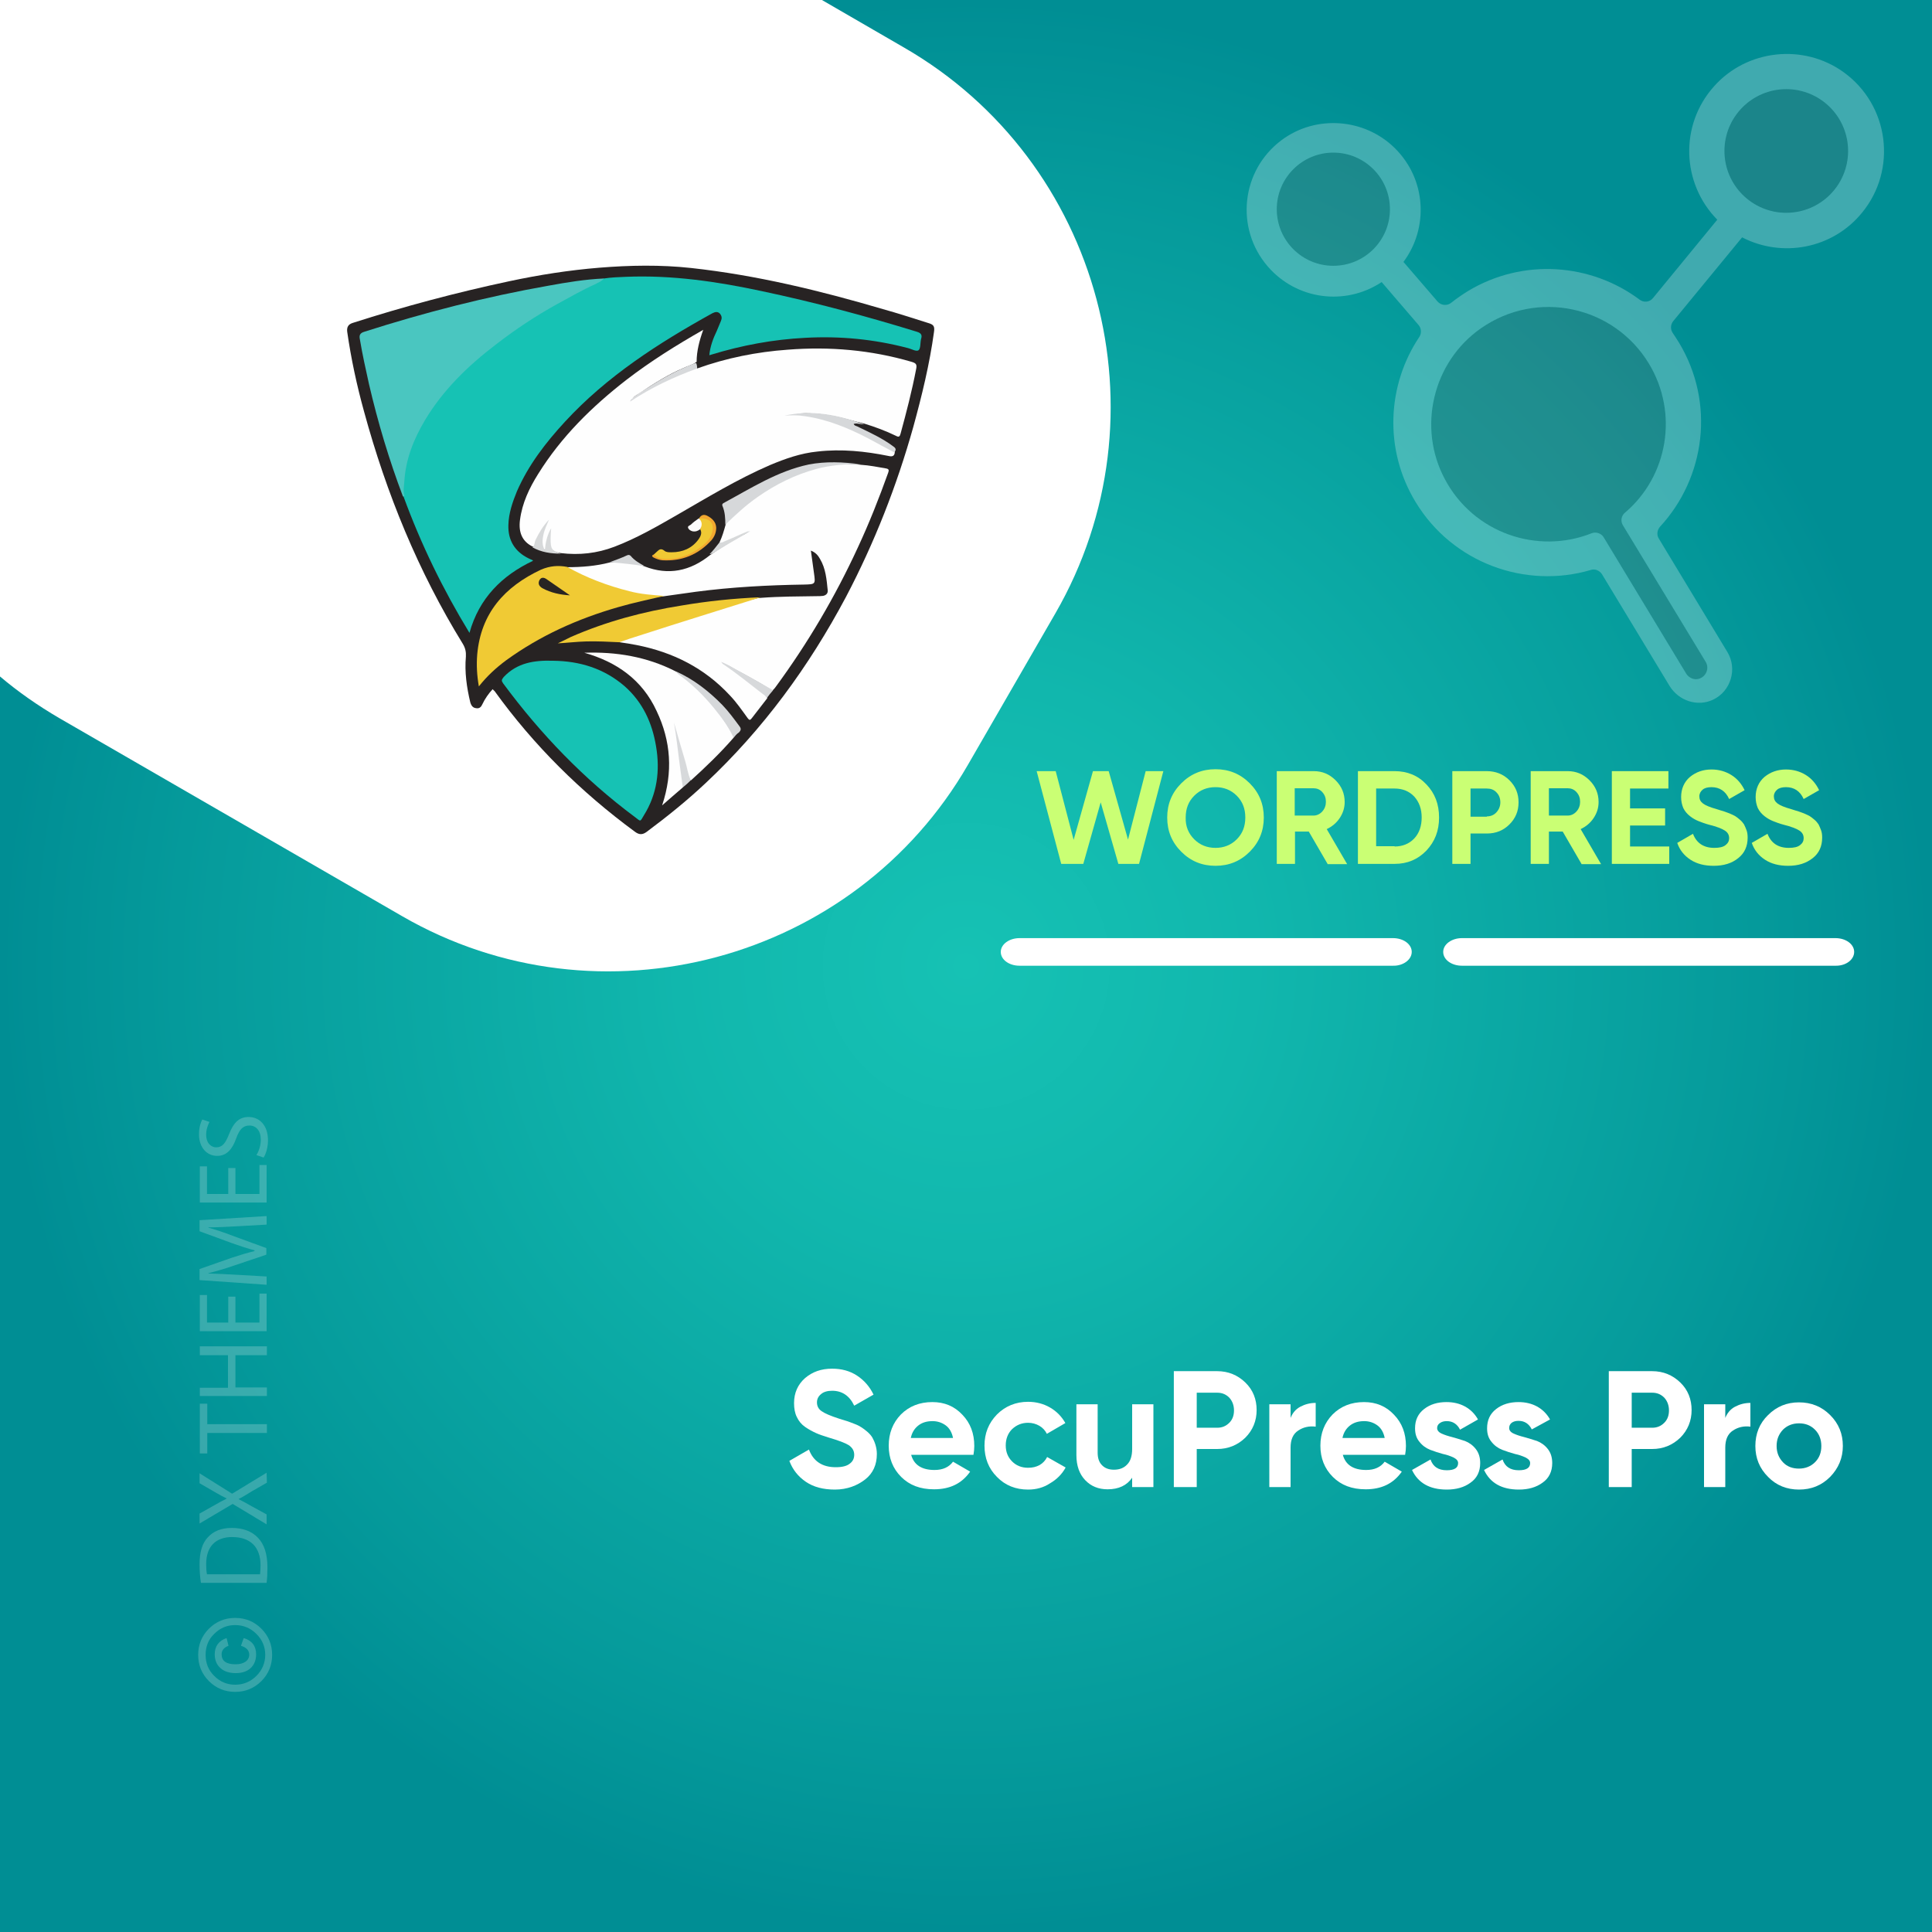 <?xml version="1.0" encoding="UTF-8"?>
<!-- Generator: Adobe Illustrator 26.0.1, SVG Export Plug-In . SVG Version: 6.00 Build 0)  -->
<svg xmlns="http://www.w3.org/2000/svg" xmlns:xlink="http://www.w3.org/1999/xlink" version="1.1" id="Layer_1" x="0px" y="0px" viewBox="0 0 700 700" style="enable-background:new 0 0 700 700;" xml:space="preserve">
<rect x="0" y="0" width="700" height="700" fill="#333333" stroke="none"/>
<style type="text/css">
	.st0{fill:url(#SVGID_1_);}
	.st1{fill:#FFFFFF;}
	.st2{fill:none;}
	.st3{fill:#CAFF74;}
	.st4{opacity:0.22;}
	.st5{fill:#F6F6F6;}
	.st6{opacity:0.25;}
	.st7{fill:#6B6B6B;}
	.st8{fill:#272323;}
	.st9{fill:#16C2B4;}
	.st10{fill:#FEFEFE;}
	.st11{fill:#4AC6C0;}
	.st12{fill:#F0CA34;}
	.st13{fill:#D6D8DA;}
	.st14{fill:#F0C934;}
	.st15{fill:#D7D9DB;}
	.st16{fill:#D7D9DA;}
	.st17{fill:#F2A830;}
	.st18{fill:#D5D7D9;}
	.st19{fill:#FCFBFB;}
	.st20{fill:#282423;}
</style>
<radialGradient id="SVGID_1_" cx="350.495" cy="350.244" r="349.711" gradientTransform="matrix(1.001 0 0 1.001 -0.784 -0.533)" gradientUnits="userSpaceOnUse">
	<stop offset="0" style="stop-color:#16C2B4"></stop>
	<stop offset="0.297" style="stop-color:#11B7AD"></stop>
	<stop offset="0.819" style="stop-color:#059A9B"></stop>
	<stop offset="1" style="stop-color:#008E94"></stop>
</radialGradient>
<rect class="st0" width="700" height="700"></rect>
<path class="st1" d="M327.5,17.2L297.8,0H0v245.1c6.6,5.6,13.8,10.6,21.5,15.1l124.3,71.8c71.4,41.2,163.7,16.5,204.9-54.9  l31.7-54.9C423.7,150.6,399,58.4,327.5,17.2z"></path>
<g>
	<rect x="353" y="279.4" class="st2" width="330.2" height="57.9"></rect>
	<path class="st3" d="M384.5,313l-8.9-33.6h6.9l6.5,24.9l7-24.9h5.7l7,24.8l6.4-24.8h6.4l-8.8,33.6h-7.5l-6.4-22.3l-6.3,22.3H384.5z   "></path>
	<path class="st3" d="M452.8,308.6c-3.4,3.4-7.5,5.1-12.4,5.1s-9-1.7-12.4-5.1c-3.4-3.4-5.1-7.5-5.1-12.4s1.7-9,5.1-12.4   c3.4-3.4,7.5-5.1,12.4-5.1s9,1.7,12.4,5.1c3.4,3.4,5.1,7.5,5.1,12.4S456.2,305.2,452.8,308.6z M432.7,304.1   c2.1,2.1,4.7,3.1,7.7,3.1s5.6-1,7.7-3.1c2.1-2.1,3.1-4.7,3.1-7.9c0-3.2-1-5.8-3.1-7.9c-2.1-2.1-4.7-3.1-7.7-3.1s-5.6,1-7.7,3.1   c-2.1,2.1-3.1,4.7-3.1,7.9C429.5,299.4,430.6,302,432.7,304.1z"></path>
	<path class="st3" d="M481,313l-6.8-11.7h-5V313h-6.6v-33.6H476c3.1,0,5.7,1.1,7.9,3.3c2.2,2.2,3.3,4.8,3.3,7.9c0,2.1-0.6,4-1.8,5.8   c-1.2,1.8-2.8,3.1-4.7,4l7.4,12.7H481z M469.1,285.6v9.9h6.8c1.2,0,2.3-0.5,3.2-1.5c0.9-1,1.3-2.2,1.3-3.5c0-1.4-0.4-2.5-1.3-3.5   c-0.9-1-2-1.4-3.2-1.4H469.1z"></path>
	<path class="st3" d="M505.3,279.4c4.6,0,8.5,1.6,11.5,4.8c3.1,3.2,4.6,7.2,4.6,12s-1.5,8.7-4.6,12c-3.1,3.2-6.9,4.8-11.5,4.8H492   v-33.6H505.3z M505.3,306.7c2.9,0,5.3-1,7.1-2.9c1.8-1.9,2.7-4.5,2.7-7.6c0-3.1-0.9-5.6-2.7-7.6c-1.8-1.9-4.2-2.9-7.1-2.9h-6.7   v20.9H505.3z"></path>
	<path class="st3" d="M538.7,279.4c3.2,0,6,1.1,8.2,3.3c2.2,2.2,3.3,4.8,3.3,8s-1.1,5.8-3.3,8c-2.2,2.2-4.9,3.3-8.2,3.3h-5.9v11   h-6.6v-33.6H538.7z M538.7,295.8c1.4,0,2.6-0.5,3.5-1.5c0.9-1,1.4-2.2,1.4-3.6c0-1.5-0.5-2.7-1.4-3.6c-0.9-1-2.1-1.4-3.5-1.4h-5.9   v10.2H538.7z"></path>
	<path class="st3" d="M573,313l-6.8-11.7h-5V313h-6.6v-33.6H568c3.1,0,5.7,1.1,7.9,3.3c2.2,2.2,3.3,4.8,3.3,7.9c0,2.1-0.6,4-1.8,5.8   c-1.2,1.8-2.8,3.1-4.7,4l7.4,12.7H573z M561.2,285.6v9.9h6.8c1.2,0,2.3-0.5,3.2-1.5c0.9-1,1.3-2.2,1.3-3.5c0-1.4-0.4-2.5-1.3-3.5   c-0.9-1-2-1.4-3.2-1.4H561.2z"></path>
	<path class="st3" d="M590.6,306.7h14.2v6.3H584v-33.6h20.5v6.3h-13.9v7.2h12.7v6.2h-12.7V306.7z"></path>
	<path class="st3" d="M620.9,313.7c-3.3,0-6.1-0.7-8.4-2.2c-2.3-1.5-3.9-3.5-4.8-6.1l5.7-3.3c1.3,3.4,3.9,5.1,7.7,5.1   c1.9,0,3.2-0.3,4.1-1c0.9-0.7,1.3-1.5,1.3-2.5c0-1.2-0.5-2.1-1.6-2.8c-1.1-0.7-2.9-1.4-5.7-2.1c-1.5-0.4-2.8-0.9-3.8-1.3   c-1-0.4-2.1-1-3.1-1.8c-1-0.8-1.8-1.7-2.4-2.9c-0.5-1.2-0.8-2.5-0.8-4c0-3,1.1-5.5,3.2-7.3c2.2-1.8,4.8-2.7,7.8-2.7   c2.7,0,5.1,0.7,7.2,2c2.1,1.3,3.7,3.2,4.8,5.5l-5.6,3.2c-1.3-2.9-3.5-4.3-6.4-4.3c-1.4,0-2.5,0.3-3.2,0.9s-1.2,1.4-1.2,2.4   c0,1.1,0.4,1.9,1.3,2.6c0.9,0.7,2.6,1.4,5.1,2.1c1,0.3,1.8,0.6,2.3,0.7c0.5,0.2,1.2,0.4,2.2,0.8c0.9,0.4,1.6,0.7,2.1,1   c0.5,0.3,1.1,0.8,1.7,1.3c0.6,0.5,1.1,1.1,1.5,1.7c0.3,0.6,0.6,1.3,0.9,2.1s0.4,1.7,0.4,2.7c0,3.1-1.1,5.6-3.4,7.4   C627.5,312.8,624.5,313.7,620.9,313.7z"></path>
	<path class="st3" d="M647.9,313.7c-3.3,0-6.1-0.7-8.4-2.2c-2.3-1.5-3.9-3.5-4.8-6.1l5.7-3.3c1.3,3.4,3.9,5.1,7.7,5.1   c1.9,0,3.2-0.3,4.1-1c0.9-0.7,1.3-1.5,1.3-2.5c0-1.2-0.5-2.1-1.6-2.8c-1.1-0.7-2.9-1.4-5.7-2.1c-1.5-0.4-2.8-0.9-3.8-1.3   c-1-0.4-2.1-1-3.1-1.8c-1-0.8-1.8-1.7-2.4-2.9c-0.5-1.2-0.8-2.5-0.8-4c0-3,1.1-5.5,3.2-7.3c2.2-1.8,4.8-2.7,7.8-2.7   c2.7,0,5.1,0.7,7.2,2c2.1,1.3,3.7,3.2,4.8,5.5l-5.6,3.2c-1.3-2.9-3.5-4.3-6.4-4.3c-1.4,0-2.5,0.3-3.2,0.9s-1.2,1.4-1.2,2.4   c0,1.1,0.4,1.9,1.3,2.6c0.9,0.7,2.6,1.4,5.1,2.1c1,0.3,1.8,0.6,2.3,0.7c0.5,0.2,1.2,0.4,2.2,0.8c0.9,0.4,1.6,0.7,2.1,1   c0.5,0.3,1.1,0.8,1.7,1.3c0.6,0.5,1.1,1.1,1.5,1.7c0.3,0.6,0.6,1.3,0.9,2.1s0.4,1.7,0.4,2.7c0,3.1-1.1,5.6-3.4,7.4   C654.4,312.8,651.5,313.7,647.9,313.7z"></path>
</g>
<g>
	<rect x="110.9" y="382" class="st2" width="558.7" height="271.7"></rect>
	<path class="st1" d="M302.5,539.7c-4.2,0-7.7-0.9-10.5-2.8c-2.8-1.9-4.8-4.4-6-7.6l7.1-4.1c1.6,4.3,4.9,6.4,9.7,6.4   c2.3,0,4-0.4,5.1-1.3c1.1-0.8,1.6-1.9,1.6-3.2c0-1.5-0.7-2.6-2-3.5c-1.3-0.8-3.7-1.7-7.1-2.7c-1.9-0.6-3.5-1.1-4.8-1.7   c-1.3-0.6-2.6-1.3-3.9-2.2c-1.3-0.9-2.3-2.1-3-3.6c-0.7-1.4-1-3.1-1-5c0-3.8,1.4-6.8,4-9.1c2.7-2.3,5.9-3.4,9.8-3.4   c3.4,0,6.4,0.8,9,2.5s4.6,4,6,6.9l-7,4c-1.7-3.6-4.4-5.4-8-5.4c-1.7,0-3.1,0.4-4,1.2c-1,0.8-1.5,1.8-1.5,3c0,1.3,0.5,2.4,1.7,3.2   c1.1,0.8,3.2,1.7,6.3,2.7c1.3,0.4,2.2,0.7,2.9,0.9c0.7,0.2,1.6,0.6,2.7,1s2,0.9,2.6,1.3c0.6,0.4,1.3,0.9,2.1,1.6   c0.8,0.7,1.4,1.4,1.8,2.1c0.4,0.7,0.8,1.6,1.1,2.6c0.3,1,0.5,2.1,0.5,3.3c0,3.9-1.4,7-4.2,9.2S307,539.7,302.5,539.7z"></path>
	<path class="st1" d="M330.1,527c1,3.8,3.9,5.6,8.5,5.6c3,0,5.2-1,6.7-3l6.2,3.6c-3,4.3-7.3,6.4-13.1,6.4c-5,0-8.9-1.5-11.9-4.5   s-4.5-6.8-4.5-11.3c0-4.5,1.5-8.3,4.4-11.3c3-3,6.8-4.5,11.4-4.5c4.4,0,8,1.5,10.9,4.6c2.9,3,4.3,6.8,4.3,11.3c0,1-0.1,2.1-0.3,3.2   H330.1z M330,521h15.3c-0.4-2-1.3-3.6-2.7-4.6c-1.4-1-3-1.5-4.7-1.5c-2.1,0-3.8,0.5-5.2,1.6C331.3,517.6,330.4,519.1,330,521z"></path>
	<path class="st1" d="M372.5,539.7c-4.5,0-8.3-1.5-11.3-4.6c-3-3-4.5-6.8-4.5-11.3c0-4.5,1.5-8.2,4.5-11.3c3-3,6.8-4.6,11.3-4.6   c2.9,0,5.6,0.7,8,2.1c2.4,1.4,4.2,3.3,5.5,5.6l-6.7,3.9c-0.6-1.2-1.5-2.2-2.7-2.9c-1.2-0.7-2.6-1.1-4.1-1.1c-2.3,0-4.2,0.8-5.8,2.3   c-1.5,1.5-2.3,3.5-2.3,5.9c0,2.4,0.8,4.3,2.3,5.8c1.5,1.5,3.4,2.3,5.8,2.3c1.6,0,2.9-0.3,4.2-1c1.2-0.7,2.1-1.7,2.7-2.9l6.7,3.8   c-1.3,2.4-3.2,4.3-5.6,5.7C378.1,539,375.4,539.7,372.5,539.7z"></path>
	<path class="st1" d="M410.2,508.8h7.7v30h-7.7v-3.4c-1.9,2.8-4.9,4.2-8.9,4.2c-3.3,0-6-1.1-8.1-3.3c-2.1-2.2-3.2-5.2-3.2-9.1v-18.4   h7.7v17.5c0,2,0.5,3.5,1.6,4.6c1.1,1.1,2.5,1.6,4.3,1.6c2,0,3.6-0.6,4.8-1.9c1.2-1.2,1.8-3.1,1.8-5.6V508.8z"></path>
	<path class="st1" d="M441,496.8c4,0,7.4,1.4,10.2,4.1c2.8,2.7,4.1,6.1,4.1,10s-1.4,7.3-4.1,10c-2.8,2.7-6.2,4.1-10.2,4.1h-7.4v13.8   h-8.3v-42H441z M441,517.3c1.8,0,3.2-0.6,4.4-1.8c1.2-1.2,1.7-2.7,1.7-4.5c0-1.8-0.6-3.4-1.7-4.6c-1.2-1.2-2.6-1.8-4.4-1.8h-7.4   v12.7H441z"></path>
	<path class="st1" d="M467.5,514c0.7-1.9,1.9-3.4,3.6-4.3s3.5-1.4,5.6-1.4v8.6c-2.4-0.3-4.5,0.2-6.3,1.4c-1.9,1.2-2.8,3.3-2.8,6.2   v14.3h-7.7v-30h7.7V514z"></path>
	<path class="st1" d="M486.5,527c1,3.8,3.9,5.6,8.5,5.6c3,0,5.2-1,6.7-3l6.2,3.6c-3,4.3-7.3,6.4-13.1,6.4c-5,0-8.9-1.5-11.9-4.5   s-4.5-6.8-4.5-11.3c0-4.5,1.5-8.3,4.4-11.3c3-3,6.8-4.5,11.4-4.5c4.4,0,8,1.5,10.9,4.6c2.9,3,4.3,6.8,4.3,11.3c0,1-0.1,2.1-0.3,3.2   H486.5z M486.4,521h15.3c-0.4-2-1.3-3.6-2.7-4.6c-1.4-1-3-1.5-4.7-1.5c-2.1,0-3.8,0.5-5.2,1.6C487.7,517.6,486.8,519.1,486.4,521z"></path>
	<path class="st1" d="M520.7,517.4c0,0.8,0.5,1.5,1.6,2c1.1,0.5,2.3,0.9,3.9,1.3c1.5,0.4,3,0.9,4.6,1.4c1.5,0.6,2.8,1.5,3.9,2.9   c1.1,1.4,1.6,3.1,1.6,5.1c0,3.1-1.2,5.5-3.5,7.1c-2.3,1.7-5.2,2.5-8.6,2.5c-6.2,0-10.4-2.4-12.6-7.1l6.7-3.8   c0.9,2.6,2.8,3.9,5.9,3.9c2.8,0,4.1-0.9,4.1-2.6c0-0.8-0.5-1.4-1.6-2c-1.1-0.5-2.4-1-3.9-1.3c-1.5-0.4-3-0.9-4.6-1.5   c-1.5-0.6-2.8-1.5-3.9-2.9c-1.1-1.3-1.6-2.9-1.6-4.9c0-3,1.1-5.3,3.3-7c2.2-1.7,4.9-2.5,8.1-2.5c2.4,0,4.7,0.5,6.7,1.6   c2,1.1,3.6,2.7,4.7,4.7L529,518c-1-2-2.6-3.1-4.8-3.1c-1,0-1.8,0.2-2.5,0.7C521.1,516,520.7,516.6,520.7,517.4z"></path>
	<path class="st1" d="M546.8,517.4c0,0.8,0.5,1.5,1.6,2c1.1,0.5,2.3,0.9,3.9,1.3c1.5,0.4,3,0.9,4.6,1.4c1.5,0.6,2.8,1.5,3.9,2.9   c1.1,1.4,1.6,3.1,1.6,5.1c0,3.1-1.2,5.5-3.5,7.1c-2.3,1.7-5.2,2.5-8.6,2.5c-6.2,0-10.4-2.4-12.6-7.1l6.7-3.8   c0.9,2.6,2.8,3.9,5.9,3.9c2.8,0,4.1-0.9,4.1-2.6c0-0.8-0.5-1.4-1.6-2c-1.1-0.5-2.4-1-3.9-1.3c-1.5-0.4-3-0.9-4.6-1.5   c-1.5-0.6-2.8-1.5-3.9-2.9c-1.1-1.3-1.6-2.9-1.6-4.9c0-3,1.1-5.3,3.3-7c2.2-1.7,4.9-2.5,8.1-2.5c2.4,0,4.7,0.5,6.7,1.6   c2,1.1,3.6,2.7,4.7,4.7l-6.6,3.6c-1-2-2.6-3.1-4.8-3.1c-1,0-1.8,0.2-2.5,0.7C547.1,516,546.8,516.6,546.8,517.4z"></path>
	<path class="st1" d="M598.6,496.8c4,0,7.4,1.4,10.2,4.1c2.8,2.7,4.1,6.1,4.1,10s-1.4,7.3-4.1,10c-2.8,2.7-6.2,4.1-10.2,4.1h-7.4   v13.8h-8.3v-42H598.6z M598.6,517.3c1.8,0,3.2-0.6,4.4-1.8c1.2-1.2,1.7-2.7,1.7-4.5c0-1.8-0.6-3.4-1.7-4.6   c-1.2-1.2-2.6-1.8-4.4-1.8h-7.4v12.7H598.6z"></path>
	<path class="st1" d="M625,514c0.7-1.9,1.9-3.4,3.6-4.3s3.5-1.4,5.6-1.4v8.6c-2.4-0.3-4.5,0.2-6.3,1.4c-1.9,1.2-2.8,3.3-2.8,6.2   v14.3h-7.7v-30h7.7V514z"></path>
	<path class="st1" d="M663.1,535.1c-3.1,3.1-6.8,4.6-11.3,4.6c-4.4,0-8.2-1.5-11.2-4.6c-3.1-3.1-4.6-6.8-4.6-11.2s1.5-8.2,4.6-11.2   c3.1-3.1,6.8-4.6,11.2-4.6c4.4,0,8.2,1.5,11.3,4.6s4.6,6.8,4.6,11.2S666.1,532,663.1,535.1z M646,529.8c1.5,1.6,3.5,2.3,5.8,2.3   c2.3,0,4.3-0.8,5.8-2.3c1.6-1.6,2.3-3.5,2.3-5.9s-0.8-4.4-2.3-5.9c-1.6-1.6-3.5-2.3-5.8-2.3c-2.3,0-4.3,0.8-5.8,2.3   c-1.5,1.6-2.3,3.5-2.3,5.9S644.5,528.2,646,529.8z"></path>
</g>
<g>
	<path class="st1" d="M511.5,344.9c0-2.8-3-5-6.8-5H369.4c-3.7,0-6.8,2.2-6.8,5c0,2.8,3,5,6.8,5h135.3   C508.4,350,511.5,347.7,511.5,344.9z"></path>
	<path class="st1" d="M671.8,344.9c0-2.8-3-5-6.8-5H529.7c-3.7,0-6.8,2.2-6.8,5c0,2.8,3,5,6.8,5H665   C668.8,350,671.8,347.7,671.8,344.9z"></path>
</g>
<g class="st4">
	<rect x="71.1" y="401.9" class="st2" width="42.3" height="211"></rect>
	<path class="st5" d="M71.8,599.6c0-3.7,1.3-6.9,3.9-9.5s5.8-3.9,9.5-3.9s6.9,1.3,9.5,3.9s3.9,5.8,3.9,9.5s-1.3,6.9-3.9,9.5   s-5.8,3.9-9.5,3.9s-6.9-1.3-9.5-3.9S71.8,603.3,71.8,599.6z M74.5,599.6c0,3,1,5.5,3.1,7.6s4.6,3.2,7.6,3.2s5.6-1.1,7.7-3.2   s3.2-4.7,3.2-7.6c0-3-1.1-5.5-3.2-7.6s-4.7-3.2-7.7-3.2s-5.5,1.1-7.6,3.2C75.5,594,74.5,596.6,74.5,599.6z M87.3,596.3l1-2.8   c3,0.9,4.5,2.9,4.5,5.9c0,2.1-0.7,3.8-2,5s-3.1,1.8-5.4,1.8s-4.2-0.6-5.5-1.8c-1.4-1.2-2.1-2.9-2.1-5c0-2.9,1.4-4.9,4.3-5.9   l0.7,2.8c-1.6,0.6-2.5,1.6-2.5,3.1c0,2.4,1.7,3.6,5,3.6c1.5,0,2.7-0.3,3.6-0.9c0.9-0.6,1.4-1.5,1.4-2.6   C90.3,598,89.3,596.9,87.3,596.3z"></path>
	<path class="st5" d="M72.8,573.5c-0.3-1.9-0.5-4.2-0.5-6.7c0-4.5,1-7.7,3-9.8c2-2.2,4.8-3.4,8.7-3.4c4,0,7.2,1.2,9.4,3.5   c2.3,2.3,3.5,6,3.5,10.7c0,2.2-0.1,4.1-0.3,5.7H72.8z M94.2,570.4c0.1-0.8,0.2-1.9,0.2-3.2c0-6.7-3.7-10.3-10.3-10.3   c-5.7,0-9.4,3.2-9.4,9.8c0,1.6,0.1,2.8,0.3,3.7H94.2z"></path>
	<path class="st5" d="M96.7,537.2l-5.4,3.1c-2.1,1.3-3.4,2.1-4.8,2.8v0.1c1.4,0.7,2.7,1.4,4.8,2.6l5.3,2.9v3.6l-12.3-7.4l-12,7.1   v-3.6l5.7-3.2c1.6-0.9,2.8-1.6,4.1-2.2v-0.1c-1.4-0.7-2.6-1.3-4.1-2.2l-5.7-3.3v-3.6l11.8,7.4l12.5-7.6L96.7,537.2L96.7,537.2z"></path>
	<path class="st5" d="M75.1,519.2v7.4h-2.7v-18h2.7v7.4h21.6v3.2H75.1z"></path>
	<path class="st5" d="M72.4,502.8h10.2V491H72.4v-3.2h24.3v3.2H85.3v11.7h11.4v3.1H72.4V502.8z"></path>
	<path class="st5" d="M85.3,469.8v9.4H94v-10.5h2.6v13.6H72.4v-13.1H75v10h7.7v-9.4H85.3z"></path>
	<path class="st5" d="M86,444.3c-3.4,0.2-7.5,0.4-10.5,0.4v0.1c2.8,0.8,5.9,1.8,9.2,3.1l11.8,4.3v2.4l-11.6,3.9   c-3.4,1.2-6.6,2.1-9.4,2.8v0.1c3,0.1,7.1,0.3,10.7,0.5l10.4,0.6v3l-24.3-1.7v-4l11.7-4.1c3-1,5.7-1.8,8.2-2.4V453   c-2.4-0.6-5.1-1.5-8.2-2.6l-11.7-4.3v-4l24.3-1.5v3.1L86,444.3z"></path>
	<path class="st5" d="M85.3,423.2v9.4H94v-10.5h2.6v13.6H72.4v-13.1H75v10h7.7v-9.4H85.3z"></path>
	<path class="st5" d="M92.9,418.5c0.9-1.4,1.6-3.5,1.6-5.6c0-3.2-1.7-5.1-4.1-5.1c-2.3,0-3.6,1.3-4.8,4.6c-1.4,4-3.5,6.4-6.9,6.4   c-3.8,0-6.6-3.1-6.6-7.8c0-2.5,0.6-4.3,1.2-5.4l2.6,0.9c-0.4,0.8-1.2,2.4-1.2,4.6c0,3.3,2,4.6,3.6,4.6c2.3,0,3.4-1.5,4.7-4.8   c1.6-4.1,3.6-6.2,7.1-6.2c3.7,0,7,2.8,7,8.5c0,2.3-0.7,4.9-1.6,6.2L92.9,418.5z"></path>
</g>
<g class="st6">
	<path class="st1" d="M667.9,26.1c-14.5-10.4-34.9-8.2-46.8,5.1c-12.7,14.1-11.8,35.3,1.1,48.4L598.9,108c-1.2,1.5-3.3,1.7-4.8,0.6   c-17.6-13.2-42.3-15.2-62.3-3.1c-2.1,1.3-4.1,2.7-6,4.2c-1.5,1.2-3.6,1-4.9-0.4l-12.4-14.4c9.1-12.2,8.4-29.8-3.1-41.2   c-11-10.9-28.7-12.2-41.1-2.9c-14.7,11-16.8,32-5,45.7c10.5,12.2,28.2,14.4,41.3,5.7l13.4,15.6c1,1.2,1.1,2.9,0.3,4.2   c-11.7,17.4-13,40.8-1.4,59.9c13.4,22.1,39.8,31.6,63.5,24.6c1.5-0.5,3.1,0.2,4,1.5l24.5,40.5c3.3,5.4,10.1,7.7,15.8,5   c6.5-3.1,8.8-11.2,5.2-17.2L601,195.1c-0.8-1.3-0.6-3,0.4-4.2c16.5-17.8,20.1-45,6.9-66.8c-0.7-1.2-1.5-2.3-2.2-3.4   c-0.9-1.3-0.9-3,0.1-4.3l25-30.4c14.5,7.5,32.8,4.2,43.5-9C687.4,61.5,684.6,38.1,667.9,26.1z"></path>
	<path class="st7" d="M597.4,131.7c-12.7-20.9-40.5-27-60.9-12.7c-17.4,12.2-23,35.9-13,54.6c10.4,19.6,33.6,27.4,53.2,19.6   c1.6-0.6,3.4,0,4.3,1.4l29.9,49.4c0.9,1.5,2.7,2.4,4.4,2c2.9-0.7,4.1-3.9,2.7-6.2l-30-49.5c-0.9-1.5-0.6-3.4,0.7-4.5   C604.3,172.6,608.3,149.7,597.4,131.7z"></path>
	<circle class="st7" cx="483.1" cy="75.8" r="20.5"></circle>
	<circle class="st7" cx="647.2" cy="54.7" r="22.4"></circle>
</g>
<g>
	<path class="st8" d="M178.5,249.7c-1.5,1.6-2.8,3.5-3.7,5.4c-0.4,0.9-1,1.7-2.2,1.5c-1.2-0.1-1.8-0.8-2.2-2.1   c-1.3-5.4-2.1-11-1.6-16.6c0.1-1.7-0.2-3.1-1.1-4.6c-16.2-26.3-27.7-54.5-35.8-84.2c-2.6-9.4-4.7-19.1-6.1-28.9   c-0.2-1.7,0.4-2.7,2-3.2c18.7-6,37.5-11,56.7-15.1c10.8-2.3,21.6-4,32.6-4.9c11.1-0.9,22.2-1.1,33.3,0.1   c23.7,2.6,46.7,8.2,69.5,14.9c5.4,1.5,10.9,3.3,16.3,5c2.1,0.6,2.5,1.2,2.2,3.3c-1.6,11.7-4.4,23.1-7.5,34.4   c-6,21.4-14.1,42-24.4,61.6c-13.4,25.2-30,47.9-50.8,67.4c-6.8,6.4-13.9,12.1-21.4,17.7c-1.5,1.1-2.7,1.1-4.2,0   c-19.6-14.4-36.7-31.3-50.9-51C178.9,250.2,178.7,249.9,178.5,249.7z"></path>
	<path class="st9" d="M218.8,100.9c2.7-0.4,5.2-0.5,7.9-0.6c16.7-0.7,33.1,1.7,49.4,5.2c18.9,4,37.6,9,56.1,14.7   c1.6,0.5,2,1.2,1.5,2.7c-0.3,1.3-0.1,3.4-0.9,4c-0.8,0.6-2.6-0.5-3.9-0.8c-12.2-3.2-24.5-4.4-37.2-3.7c-11.6,0.6-22.9,2.7-34,6.1   c-0.2,0.1-0.4,0.1-0.7,0.2c0.3-3.2,1.4-6.1,2.7-8.8c0.5-1.2,1-2.4,1.5-3.6c0.4-0.9,0.4-1.8-0.4-2.7c-0.8-0.8-1.7-0.6-2.7-0.1   c-19.5,10.8-38.2,22.8-53.4,39.3c-7,7.6-13.2,15.6-17.4,25.2c-1.6,3.9-3,8-3.1,12.2c-0.2,5.6,2.4,9.7,7.3,12.1   c0.5,0.2,1,0.5,1.5,0.7c0,0,0.1,0.1,0.1,0.2c-11.2,5.3-19.5,13.5-23,26.1c-9.7-15.9-17.6-32.2-23.9-49.4c-0.4-3.8,0.2-7.6,0.8-11.4   c0.8-4.5,2.6-8.7,4.6-12.7c5.8-11.4,14.5-20.3,24.1-28.3c7.7-6.4,16-11.9,24.5-16.9C206.2,106.9,212.4,103.6,218.8,100.9z"></path>
	<path class="st10" d="M252.6,133.5c10.6-3.8,21.6-6,32.8-6.8c15.2-1.2,30.2,0.1,44.9,4.4c1.7,0.5,2,1,1.6,2.8   c-1.5,7.8-3.5,15.5-5.6,23.2c-0.3,1.1-0.6,1.4-1.7,0.8c-3.7-1.8-7.5-3.2-11.4-4.4c-3.9-0.9-7.6-2.1-11.5-2.8   c-3.8-0.7-7.7-1.1-11.6-0.9c-1.6,0.1-3.2,0.1-4.8,0.3c7.5-1,14.4,1.4,21.2,4.1c5.6,2.3,11,5.1,16.2,8.2c0.6,0.3,1.2,0.6,1.5,1.2   c0,1.5-0.7,2-2.3,1.6c-8.4-1.7-17-2.6-25.7-1.6c-6.1,0.6-11.7,2.6-17.2,4.9c-11.8,5.1-22.8,11.8-33.9,18.2   c-7.3,4.2-14.6,8.4-22.5,11.4c-6.3,2.4-12.7,3.1-19.4,2.3c-3.3-0.5-4.1-1.5-4.2-5c0-0.9-0.1-2,0.1-2.6c-0.3,1.5-0.8,3.4-0.9,5.2   c0,0.5,0,1.2-0.6,1.2c-0.7,0.1-1-0.6-1.1-1.2c-0.5-2.7,0-5.2,1.1-7.7c0.2-0.4,0.5-0.9,0.6-1c-1.5,2.4-3.3,4.9-4.3,7.9   c-0.1,0.4-0.3,1-1,0.8c-3.6-1.8-5.1-5-4.5-9.6c0.8-6.2,3.4-11.6,6.6-16.7c8.4-13.5,19.5-24.4,32-34.1c8.7-6.7,18-12.5,27.8-18.1   c-1.4,3.9-2.4,7.7-2.4,11.6c-1.4,1.1-3.3,1.5-4.9,2.3c-5.4,2.3-10.3,5.4-15.1,8.6c-1.1,0.7-2.3,1.4-3.3,2.3   c4.9-3.7,10.6-6.3,16.2-8.8c1.7-0.8,3.5-1.5,5.3-2.2C251.3,133.5,251.9,133.1,252.6,133.5z"></path>
	<path class="st10" d="M260.7,196.5c1-2.1,1.6-4.2,2.2-6.4c0.6-1.4,1.8-2.4,3-3.4c6.4-5.9,13.4-10.7,21.3-14.1   c6.3-2.7,12.8-4.6,19.7-4.5c1.6,0,3.4,0.1,5,0.3c3.1,0.2,6.1,0.8,9,1.3c1.3,0.2,1.2,0.7,0.9,1.6c-3.3,9.2-6.9,18.3-11,27.1   c-8.2,17.8-18.1,34.6-29.7,50.4c-0.3,0.4-0.6,0.8-0.9,1.1c-0.5,0.4-0.9,0-1.3-0.2c-5.1-3.3-10.8-6.1-15.5-8.8   c3.5,2.3,7.2,5.4,11,8.3c0.9,0.7,1.8,1.3,2.7,2.1c0.5,0.4,1.2,0.9,0.8,1.8c-1.8,2.4-3.7,4.7-5.5,7.1c-0.6,0.8-0.9,0.8-1.5,0   c-2.1-2.9-4.1-5.8-6.5-8.3c-9.2-9.9-20.6-15.6-33.8-18.2c-2-0.4-4-0.7-6.1-1c0-0.8,0.7-0.8,1.2-0.9c11.3-3.6,22.6-7.1,33.9-10.7   c4.7-1.4,9.3-3.1,14.2-4.2c0.6-0.2,1.3-0.2,2-0.3c6.7-0.5,13.5-0.5,20.2-0.6c0.7,0,1.4,0,2.2-0.1c1-0.2,1.8-0.8,1.7-2   c-0.4-3.9-0.7-7.9-2.8-11.4c-0.7-1.3-1.7-2.4-3.3-3c0.4,2.7,0.7,5.3,1.1,8c0.6,4.2,0.6,4.2-3.6,4.3c-13,0.2-26.1,0.9-39.1,2.6   c-3.8,0.5-7.6,1.1-11.4,1.6c-3.8,0.6-7.6-0.1-11.3-0.9c-7.8-1.7-15.3-4.6-22.4-8.2c-0.6-0.3-1.4-0.5-1.5-1.4   c5.1,0,10.3-0.4,15.3-1.7c4.3-0.4,8.5,0,12.6,1.4c8.7,3.4,16.6,1.7,23.8-4.1c4.4-3,8.9-5.9,13.8-8.2c-3,1.4-6.1,2.7-9.1,4   C261.5,196.9,260.9,197.4,260.7,196.5z"></path>
	<path class="st11" d="M218.8,100.9c-0.7,1-2,1.4-3,2c-4.7,2.1-9.2,4.7-13.8,7.2c-7.8,4.3-15.2,9.2-22.3,14.7   c-10.1,7.7-19.1,16.4-25.7,27.4c-4.1,6.9-7,14.1-7.5,22.2c-0.1,1.6-0.5,3.4,0,5c0.1,0.3-0.2,0.5-0.5,0.5   c-5-13.2-9.1-26.9-12.3-40.7c-1.2-5.4-2.4-10.8-3.3-16.2c-0.3-1.4-0.1-2.3,1.6-2.8c21.9-7,44.1-12.7,66.8-16.7   C205.4,102.3,212,101.2,218.8,100.9z"></path>
	<path class="st9" d="M200.3,239.4c9.8,0.1,18.6,2.8,26.1,9.3c6.5,5.8,9.9,13.2,11.3,21.7c1.5,8.8,0.4,17.3-4.4,25   c-1.5,2.5-1,2.3-3.3,0.6c-18.4-13.7-34.1-30-47.7-48.4c-0.7-1-0.6-1.3,0.2-2.3C187.4,240.1,193.6,239.2,200.3,239.4z"></path>
	<path class="st12" d="M205.5,205.4c7.1,4,14.6,6.8,22.5,8.8c4.2,1.1,8.4,1.4,12.7,1.7c-5.6,1.3-11.3,2.5-16.8,4.1   c-14.6,4.2-28.2,10.3-40.6,19.3c-3.6,2.7-6.8,5.6-9.8,9.4c-0.7-4-0.9-7.7-0.6-11.5c1.3-15,9.9-24.6,23.1-30.8   C199.3,205,202.3,204.8,205.5,205.4z"></path>
	<path class="st10" d="M247.4,285.3c-2.4,2.1-4.8,4.1-7.5,6.5c4-12,3.2-23.3-2-34.2c-5.2-11.3-14.5-17.8-26.2-21.1   c11.5-0.4,22.6,1.4,33,6.7c8.6,5.8,15.2,13.4,20.5,22.2c0.3,0.6,1,1.1,0.5,2c-4.7,5.4-10,10.5-15.3,15.3c-0.9-0.1-0.9-0.9-1-1.5   c-1.5-6.2-3.7-12.1-4.8-17.5c1.4,4.9,1.7,10.9,2.6,16.7c0.1,1,0.3,2.1,0.5,3C247.8,284.1,247.8,284.7,247.4,285.3z"></path>
	<path class="st12" d="M275.6,216.4c-14.6,4.6-29.2,9.1-43.7,13.8c-2.6,0.8-5,1.6-7.5,2.5c-4-0.2-8-0.4-12-0.3   c-3.4,0.1-6.8,0.5-10.3,0.7c1.5-0.7,3.1-1.5,4.7-2.3c12.8-5.6,26.2-9.2,40.1-11.4C256.3,217.8,265.9,216.8,275.6,216.4z"></path>
	<path class="st13" d="M311.8,168.2c-5.4-0.1-10.8,0.3-16,1.7c-7.7,2.1-14.6,5.5-21.2,10.1c-4.3,3-8.1,6.5-11.8,10.1   c0-2.3-0.1-4.5-1-6.7c-0.2-0.4-0.2-0.8,0.3-1.1c10-5.4,19.6-11.6,30.9-14C299.2,167.1,305.5,167.4,311.8,168.2z"></path>
	<path class="st13" d="M324,163.9c-3.1-1.6-6.3-3.4-9.3-5c-7.3-3.8-14.8-6.9-23-8.1c-2.5-0.4-5-0.4-7.5-0.2c10-2.2,19.5-0.3,29,3.2   c-1.2,0-2.4-0.5-3.5-0.3c-0.1,0-0.3,0.1-0.4,0.1c0.3,0.7,0.9,0.7,1.3,0.9c4.5,2.2,9,4.2,13,7.2C324.5,162.3,324.9,162.9,324,163.9z   "></path>
	<path class="st13" d="M265.8,267.3c-1.8-3.9-4.3-7.3-7-10.6c-3.8-4.7-8.1-8.9-13-12.4c-0.4-0.3-0.7-0.7-1-1.1   c6.5,2.9,12,7.2,16.9,12.2c2.3,2.4,4.2,5,6.2,7.7c0.7,0.9,0.6,1.5-0.2,2.3C266.9,265.9,266.4,266.6,265.8,267.3z"></path>
	<path class="st14" d="M236.9,200.9c0.4-0.4,0.8-0.7,1.2-1.1c0.8-0.8,1.5-1.2,2.7-0.2c0.6,0.5,1.5,0.5,2.5,0.5c4,0,7.4-1.4,9.8-4.7   c0.7-1,1.4-2.3,0.6-3.6c0.3-1.4,0.2-2.8-0.4-4v-0.1c3.3-1,6,1.4,5.3,4.7c-0.6,2.8-2.5,4.6-4.6,6.3c-4.1,3-8.5,4.5-13.7,4   c-0.8-0.1-1.6-0.3-2.5-0.6C237.3,201.8,236.6,201.7,236.9,200.9z"></path>
	<path class="st15" d="M247.4,285.3c-0.4-3-0.8-5.9-1.2-8.8c-0.6-4.9-1.2-9.8-2-14.7c1.3,4.7,2.7,9.3,4.1,14.1   c0.7,2.3,0.9,4.6,2,6.8C249.4,283.6,248.5,284.4,247.4,285.3z"></path>
	<path class="st15" d="M277.7,253.1c-0.1-0.9-0.8-1.3-1.4-1.7c-4.8-3.7-9.4-7.5-14.5-10.9c-0.1-0.1-0.2-0.3-0.5-0.7   c2.8,1.1,4.9,2.6,7.3,3.8c3.9,2.1,7.7,4.3,11.5,6.5C279.3,251,278.5,252,277.7,253.1z"></path>
	<path class="st15" d="M252.6,133.5c-8.5,3.1-16.6,6.9-24.3,12c0.2-1,1-1.1,1.4-1.5c0.5-0.5,1.1-0.9,1.7-1.3   c6.3-4.4,12.9-8.2,20.1-11c0.3-0.1,0.5-0.1,0.8-0.1C252.5,132.2,252.6,132.9,252.6,133.5z"></path>
	<path class="st16" d="M192.9,198.3c0.9-0.6,0.7-1.7,1.1-2.6c1.3-2.7,2.8-5.2,4.9-7.4c-0.7,1.7-1.6,3.5-2,5.4   c-0.4,1.8-0.6,3.8,0.5,5.6c0.3-2.8,0.8-5.4,2.3-7.9c-0.1,1.2-0.2,2.4-0.2,3.6c0,4,0.3,4.4,3.7,5.6   C199.6,200.6,196.1,200.1,192.9,198.3z"></path>
	<path class="st17" d="M236.9,200.9c1.6,1.8,3.9,1.7,6.1,1.6c4.4-0.3,8.2-2.1,11.6-4.8c1.5-1.2,2.9-2.8,3.4-4.7   c0.9-3.2-0.6-5.1-3.9-5.2c-0.3,0-0.5,0-0.8-0.1c0.7-0.9,1.4-1.5,2.8-0.9c1.8,0.9,3.3,2.2,3.4,4.4c0,1.7-0.6,3.2-1.7,4.5   C253,201,247,203.4,240,203c-1.1-0.1-2.2-0.5-3.2-1C236,201.5,236.2,201.2,236.9,200.9z"></path>
	<path class="st18" d="M233.5,205.1c-4.2-0.6-8.4-1.1-12.6-1.4c2.1-0.8,4.2-1.5,6.3-2.5c0.5-0.2,0.9-0.2,1.3,0.2   C229.9,203.1,231.6,204,233.5,205.1z"></path>
	<path class="st16" d="M260.7,196.5c1,0.3,1.7-0.4,2.6-0.7c2.5-1,4.9-2.2,7.4-3.2c0.2-0.1,0.4,0,1.1-0.1c-2.6,1.4-4.6,2.7-6.8,3.9   c-2.3,1.3-4.5,2.8-6.8,4.1c-0.3,0.2-0.7,0.2-1.1,0.3C258.4,199.5,259.5,198,260.7,196.5z"></path>
	<path class="st19" d="M253.2,187.8c1.3,1.2,1.3,2.6,0.4,4c-0.8,0.6-1.6,0.9-2.7,0.7c-0.7-0.2-1.4-0.6-1.6-1.3   c-0.2-0.6,0.6-0.8,1-1.1C251.2,189.2,252.2,188.5,253.2,187.8z"></path>
	<path class="st20" d="M206.5,215.7c-3.5-0.2-6.9-0.9-10-2.6c-1.2-0.7-1.7-1.7-1-3c0.8-1.3,2-0.7,2.9,0   C201.1,212,203.8,213.8,206.5,215.7z"></path>
</g>
<g>
</g>
<g>
</g>
<g>
</g>
<g>
</g>
<g>
</g>
<g>
</g>
</svg>
